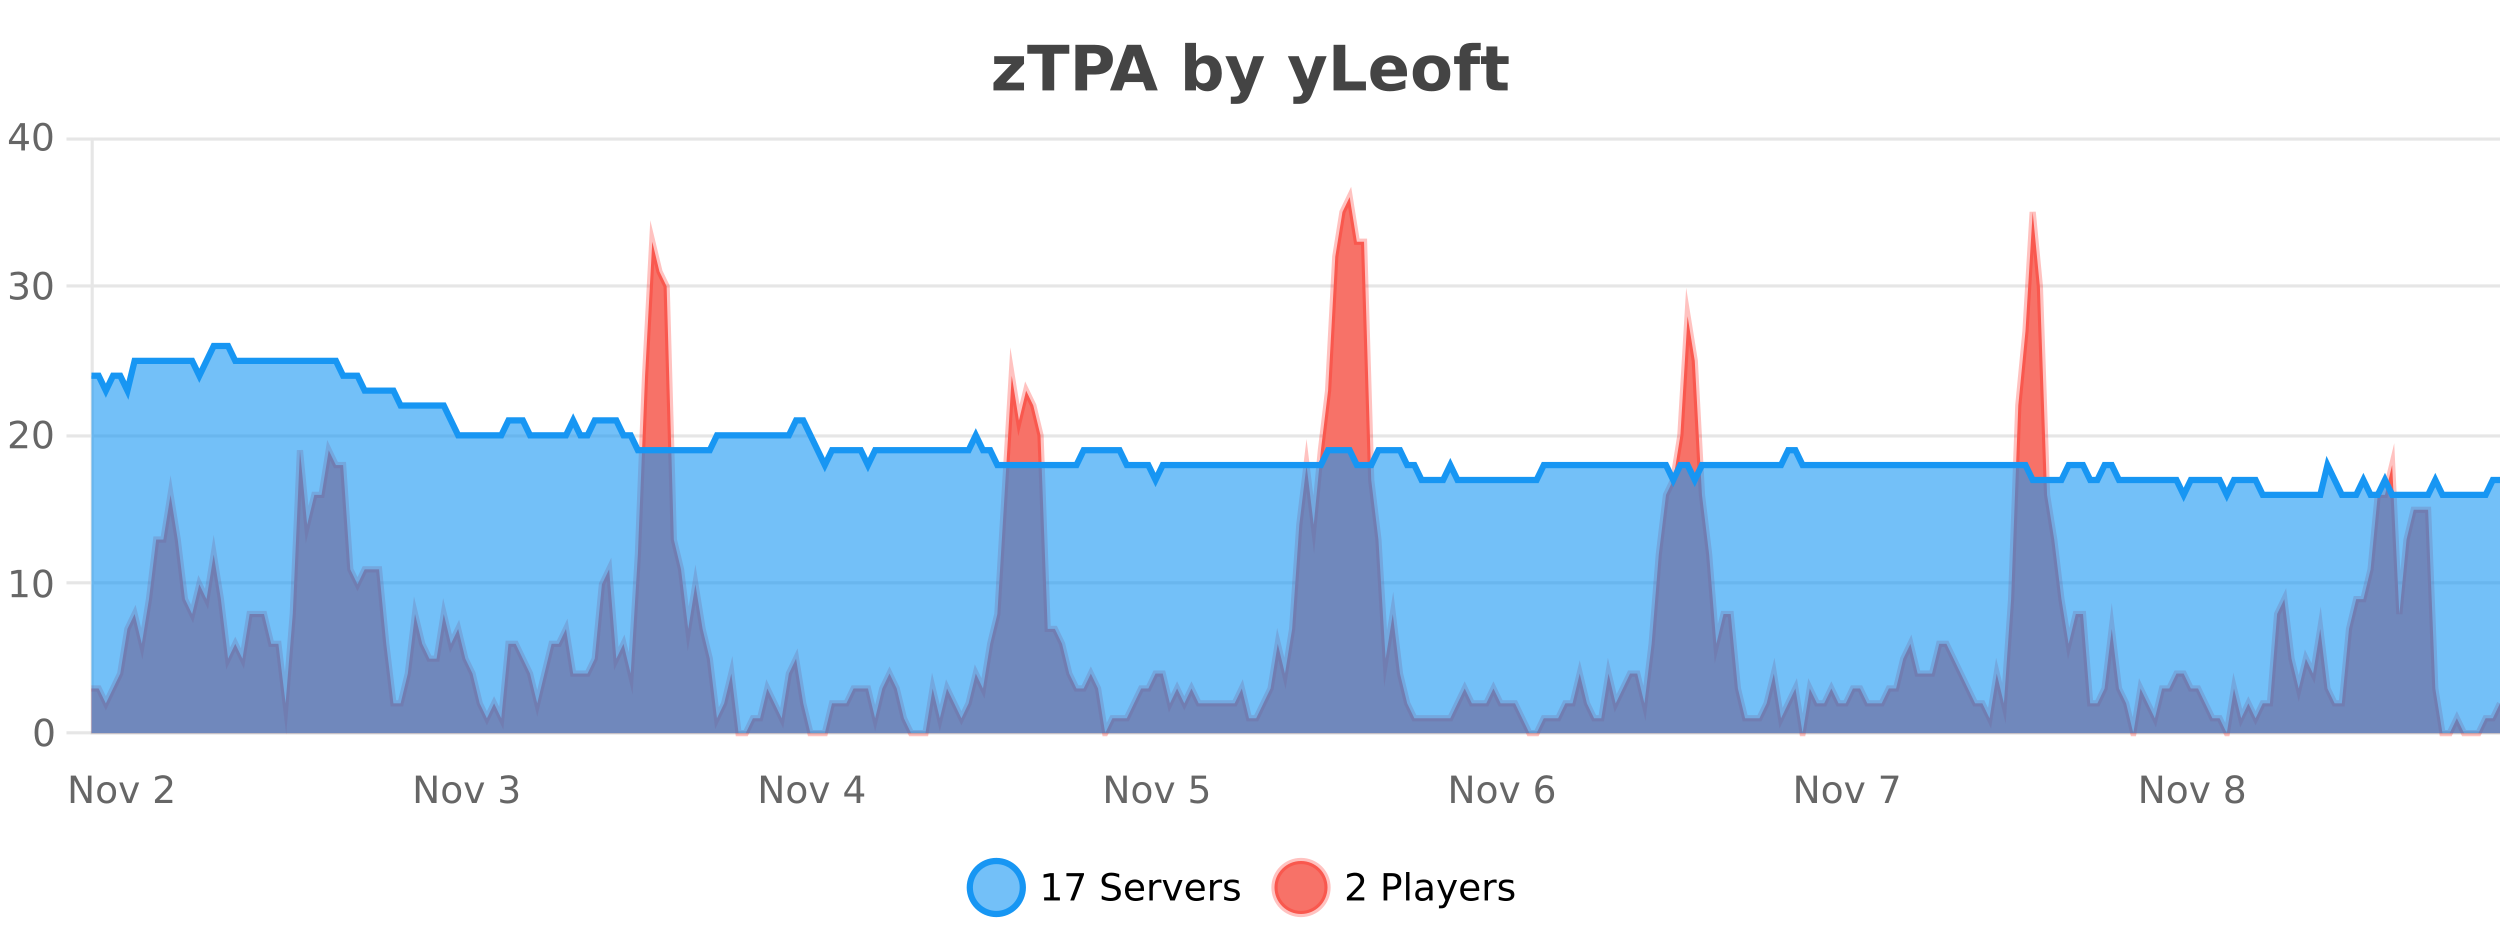 <?xml version="1.0" encoding="UTF-8"?>
<svg xmlns="http://www.w3.org/2000/svg" xmlns:xlink="http://www.w3.org/1999/xlink" width="800pt" height="300pt" viewBox="0 0 800 300" version="1.1">
<defs>
<clipPath id="clip1">
  <path d="M 282 263 L 356 263 L 356 300 L 282 300 Z M 282 263 "/>
</clipPath>
<clipPath id="clip2">
  <path d="M 379 263 L 454 263 L 454 300 L 379 300 Z M 379 263 "/>
</clipPath>
<clipPath id="clip3">
  <path d="M 29.27 63 L 800 63 L 800 234.602 L 29.27 234.602 Z M 29.27 63 "/>
</clipPath>
<clipPath id="clip4">
  <path d="M 28.27 43 L 800 43 L 800 235.602 L 28.27 235.602 Z M 28.27 43 "/>
</clipPath>
<clipPath id="clip5">
  <path d="M 29.27 110 L 800 110 L 800 234.602 L 29.27 234.602 Z M 29.27 110 "/>
</clipPath>
<clipPath id="clip6">
  <path d="M 28.27 82 L 800 82 L 800 187 L 28.27 187 Z M 28.27 82 "/>
</clipPath>
</defs>
<g id="surface1909496">
<rect x="0" y="0" width="800" height="300" style="fill:rgb(100%,100%,100%);fill-opacity:1;stroke:none;"/>
<path style="fill:none;stroke-width:1;stroke-linecap:butt;stroke-linejoin:miter;stroke:rgb(0%,0%,0%);stroke-opacity:0.098;stroke-miterlimit:10;" d="M 30 234.5 L 800 234.5 "/>
<path style="fill:none;stroke-width:1;stroke-linecap:butt;stroke-linejoin:miter;stroke:rgb(0%,0%,0%);stroke-opacity:0.098;stroke-miterlimit:10;" d="M 21.27 234.5 L 29 234.5 "/>
<path style="fill:none;stroke-width:1;stroke-linecap:butt;stroke-linejoin:miter;stroke:rgb(0%,0%,0%);stroke-opacity:0.098;stroke-miterlimit:10;" d="M 30 186.5 L 800 186.5 "/>
<path style="fill:none;stroke-width:1;stroke-linecap:butt;stroke-linejoin:miter;stroke:rgb(0%,0%,0%);stroke-opacity:0.098;stroke-miterlimit:10;" d="M 21.27 186.5 L 29 186.5 "/>
<path style="fill:none;stroke-width:1;stroke-linecap:butt;stroke-linejoin:miter;stroke:rgb(0%,0%,0%);stroke-opacity:0.098;stroke-miterlimit:10;" d="M 30 139.5 L 800 139.5 "/>
<path style="fill:none;stroke-width:1;stroke-linecap:butt;stroke-linejoin:miter;stroke:rgb(0%,0%,0%);stroke-opacity:0.098;stroke-miterlimit:10;" d="M 21.27 139.5 L 29 139.5 "/>
<path style="fill:none;stroke-width:1;stroke-linecap:butt;stroke-linejoin:miter;stroke:rgb(0%,0%,0%);stroke-opacity:0.098;stroke-miterlimit:10;" d="M 30 91.5 L 800 91.5 "/>
<path style="fill:none;stroke-width:1;stroke-linecap:butt;stroke-linejoin:miter;stroke:rgb(0%,0%,0%);stroke-opacity:0.098;stroke-miterlimit:10;" d="M 21.27 91.5 L 29 91.5 "/>
<path style="fill:none;stroke-width:1;stroke-linecap:butt;stroke-linejoin:miter;stroke:rgb(0%,0%,0%);stroke-opacity:0.098;stroke-miterlimit:10;" d="M 30 44.5 L 800 44.5 "/>
<path style="fill:none;stroke-width:1;stroke-linecap:butt;stroke-linejoin:miter;stroke:rgb(0%,0%,0%);stroke-opacity:0.098;stroke-miterlimit:10;" d="M 21.27 44.5 L 29 44.5 "/>
<path style=" stroke:none;fill-rule:nonzero;fill:rgb(9.02%,58.824%,95.294%);fill-opacity:0.6;" d="M 327.305 284 C 327.305 288.688 323.508 292.484 318.82 292.484 C 314.133 292.484 310.336 288.688 310.336 284 C 310.336 279.312 314.133 275.516 318.82 275.516 C 323.508 275.516 327.305 279.312 327.305 284 Z M 327.305 284 "/>
<g clip-path="url(#clip1)" clip-rule="nonzero">
<path style="fill:none;stroke-width:2;stroke-linecap:butt;stroke-linejoin:miter;stroke:rgb(9.02%,58.824%,95.294%);stroke-opacity:1;stroke-miterlimit:10;" d="M 327.305 284 C 327.305 288.688 323.508 292.484 318.82 292.484 C 314.133 292.484 310.336 288.688 310.336 284 C 310.336 279.312 314.133 275.516 318.82 275.516 C 323.508 275.516 327.305 279.312 327.305 284 Z M 327.305 284 "/>
</g>
<path style=" stroke:none;fill-rule:nonzero;fill:rgb(0%,0%,0%);fill-opacity:1;" d="M 334.117 287.156 L 336.055 287.156 L 336.055 280.484 L 333.945 280.906 L 333.945 279.828 L 336.039 279.406 L 337.227 279.406 L 337.227 287.156 L 339.164 287.156 L 339.164 288.156 L 334.117 288.156 Z M 341.254 279.406 L 346.879 279.406 L 346.879 279.906 L 343.707 288.156 L 342.473 288.156 L 345.457 280.406 L 341.254 280.406 Z M 358.141 279.688 L 358.141 280.844 C 357.691 280.637 357.266 280.48 356.859 280.375 C 356.461 280.262 356.082 280.203 355.719 280.203 C 355.07 280.203 354.57 280.328 354.219 280.578 C 353.875 280.828 353.703 281.188 353.703 281.656 C 353.703 282.043 353.816 282.336 354.047 282.531 C 354.273 282.73 354.719 282.887 355.375 283 L 356.078 283.156 C 356.961 283.324 357.613 283.621 358.031 284.047 C 358.457 284.465 358.672 285.027 358.672 285.734 C 358.672 286.59 358.383 287.234 357.812 287.672 C 357.25 288.109 356.414 288.328 355.312 288.328 C 354.906 288.328 354.469 288.281 354 288.188 C 353.531 288.094 353.047 287.953 352.547 287.766 L 352.547 286.547 C 353.023 286.82 353.492 287.023 353.953 287.156 C 354.422 287.293 354.875 287.359 355.312 287.359 C 355.988 287.359 356.508 287.23 356.875 286.969 C 357.25 286.699 357.438 286.32 357.438 285.828 C 357.438 285.402 357.301 285.07 357.031 284.828 C 356.77 284.578 356.336 284.398 355.734 284.281 L 355.016 284.141 C 354.129 283.965 353.488 283.688 353.094 283.312 C 352.707 282.938 352.516 282.418 352.516 281.75 C 352.516 280.969 352.785 280.359 353.328 279.922 C 353.867 279.477 354.617 279.25 355.578 279.25 C 355.992 279.25 356.41 279.289 356.828 279.359 C 357.254 279.434 357.691 279.543 358.141 279.688 Z M 366.086 284.609 L 366.086 285.125 L 361.117 285.125 C 361.168 285.875 361.391 286.445 361.789 286.828 C 362.195 287.215 362.75 287.406 363.461 287.406 C 363.875 287.406 364.277 287.359 364.664 287.266 C 365.059 287.164 365.449 287.008 365.836 286.797 L 365.836 287.828 C 365.438 287.984 365.039 288.105 364.633 288.188 C 364.227 288.281 363.812 288.328 363.398 288.328 C 362.355 288.328 361.527 288.027 360.914 287.422 C 360.297 286.809 359.992 285.98 359.992 284.938 C 359.992 283.867 360.281 283.016 360.867 282.391 C 361.449 281.758 362.23 281.438 363.211 281.438 C 364.094 281.438 364.793 281.727 365.305 282.297 C 365.824 282.859 366.086 283.633 366.086 284.609 Z M 365.008 284.281 C 364.996 283.699 364.828 283.23 364.508 282.875 C 364.184 282.523 363.758 282.344 363.227 282.344 C 362.621 282.344 362.137 282.516 361.773 282.859 C 361.418 283.203 361.215 283.684 361.164 284.297 Z M 371.656 282.594 C 371.531 282.531 371.395 282.484 371.25 282.453 C 371.113 282.414 370.957 282.391 370.781 282.391 C 370.176 282.391 369.707 282.59 369.375 282.984 C 369.051 283.383 368.891 283.953 368.891 284.703 L 368.891 288.156 L 367.812 288.156 L 367.812 281.594 L 368.891 281.594 L 368.891 282.609 C 369.117 282.215 369.414 281.922 369.781 281.734 C 370.145 281.539 370.586 281.438 371.109 281.438 C 371.18 281.438 371.258 281.445 371.344 281.453 C 371.438 281.465 371.535 281.48 371.641 281.5 Z M 372.012 281.594 L 373.152 281.594 L 375.199 287.094 L 377.262 281.594 L 378.402 281.594 L 375.934 288.156 L 374.465 288.156 Z M 385.504 284.609 L 385.504 285.125 L 380.535 285.125 C 380.586 285.875 380.809 286.445 381.207 286.828 C 381.613 287.215 382.168 287.406 382.879 287.406 C 383.293 287.406 383.695 287.359 384.082 287.266 C 384.477 287.164 384.867 287.008 385.254 286.797 L 385.254 287.828 C 384.855 287.984 384.457 288.105 384.051 288.188 C 383.645 288.281 383.23 288.328 382.816 288.328 C 381.773 288.328 380.945 288.027 380.332 287.422 C 379.715 286.809 379.41 285.98 379.41 284.938 C 379.41 283.867 379.699 283.016 380.285 282.391 C 380.867 281.758 381.648 281.438 382.629 281.438 C 383.512 281.438 384.211 281.727 384.723 282.297 C 385.242 282.859 385.504 283.633 385.504 284.609 Z M 384.426 284.281 C 384.414 283.699 384.246 283.23 383.926 282.875 C 383.602 282.523 383.176 282.344 382.645 282.344 C 382.039 282.344 381.555 282.516 381.191 282.859 C 380.836 283.203 380.633 283.684 380.582 284.297 Z M 391.074 282.594 C 390.949 282.531 390.812 282.484 390.668 282.453 C 390.531 282.414 390.375 282.391 390.199 282.391 C 389.594 282.391 389.125 282.59 388.793 282.984 C 388.469 283.383 388.309 283.953 388.309 284.703 L 388.309 288.156 L 387.23 288.156 L 387.23 281.594 L 388.309 281.594 L 388.309 282.609 C 388.535 282.215 388.832 281.922 389.199 281.734 C 389.562 281.539 390.004 281.438 390.527 281.438 C 390.598 281.438 390.676 281.445 390.762 281.453 C 390.855 281.465 390.953 281.48 391.059 281.5 Z M 396.383 281.781 L 396.383 282.812 C 396.078 282.656 395.762 282.543 395.43 282.469 C 395.105 282.387 394.766 282.344 394.414 282.344 C 393.883 282.344 393.48 282.43 393.211 282.594 C 392.938 282.75 392.805 282.996 392.805 283.328 C 392.805 283.578 392.898 283.777 393.086 283.922 C 393.281 284.059 393.672 284.188 394.258 284.312 L 394.617 284.406 C 395.387 284.562 395.934 284.793 396.258 285.094 C 396.578 285.398 396.742 285.812 396.742 286.344 C 396.742 286.961 396.496 287.445 396.008 287.797 C 395.527 288.152 394.867 288.328 394.023 288.328 C 393.668 288.328 393.297 288.289 392.914 288.219 C 392.539 288.156 392.141 288.059 391.727 287.922 L 391.727 286.797 C 392.121 287.008 392.512 287.164 392.898 287.266 C 393.281 287.371 393.668 287.422 394.055 287.422 C 394.555 287.422 394.938 287.34 395.211 287.172 C 395.492 286.996 395.633 286.746 395.633 286.422 C 395.633 286.133 395.531 285.906 395.336 285.75 C 395.137 285.594 394.703 285.445 394.039 285.297 L 393.664 285.219 C 392.996 285.074 392.512 284.855 392.211 284.562 C 391.918 284.273 391.773 283.875 391.773 283.375 C 391.773 282.75 391.992 282.273 392.43 281.938 C 392.867 281.605 393.484 281.438 394.289 281.438 C 394.684 281.438 395.059 281.469 395.414 281.531 C 395.766 281.586 396.09 281.668 396.383 281.781 Z M 328.82 277.016 "/>
<path style=" stroke:none;fill-rule:nonzero;fill:rgb(96.863%,44.706%,40.784%);fill-opacity:1;" d="M 424.809 284 C 424.809 288.688 421.008 292.484 416.32 292.484 C 411.637 292.484 407.836 288.688 407.836 284 C 407.836 279.312 411.637 275.516 416.32 275.516 C 421.008 275.516 424.809 279.312 424.809 284 Z M 424.809 284 "/>
<g clip-path="url(#clip2)" clip-rule="nonzero">
<path style="fill:none;stroke-width:2;stroke-linecap:butt;stroke-linejoin:miter;stroke:rgb(100%,4.706%,0%);stroke-opacity:0.247;stroke-miterlimit:10;" d="M 424.809 284 C 424.809 288.688 421.008 292.484 416.32 292.484 C 411.637 292.484 407.836 288.688 407.836 284 C 407.836 279.312 411.637 275.516 416.32 275.516 C 421.008 275.516 424.809 279.312 424.809 284 Z M 424.809 284 "/>
</g>
<path style=" stroke:none;fill-rule:nonzero;fill:rgb(0%,0%,0%);fill-opacity:1;" d="M 432.43 287.156 L 436.57 287.156 L 436.57 288.156 L 431.008 288.156 L 431.008 287.156 C 431.453 286.699 432.062 286.078 432.836 285.297 C 433.617 284.508 434.105 283.996 434.305 283.766 C 434.688 283.352 434.953 282.996 435.102 282.703 C 435.258 282.402 435.336 282.109 435.336 281.828 C 435.336 281.359 435.168 280.98 434.836 280.688 C 434.512 280.398 434.09 280.25 433.57 280.25 C 433.195 280.25 432.797 280.312 432.383 280.438 C 431.977 280.562 431.539 280.762 431.07 281.031 L 431.07 279.828 C 431.547 279.641 431.992 279.5 432.398 279.406 C 432.812 279.305 433.195 279.25 433.539 279.25 C 434.445 279.25 435.168 279.48 435.711 279.938 C 436.25 280.387 436.523 280.992 436.523 281.75 C 436.523 282.105 436.453 282.445 436.32 282.766 C 436.184 283.09 435.938 283.469 435.586 283.906 C 435.48 284.023 435.168 284.352 434.648 284.891 C 434.125 285.434 433.387 286.188 432.43 287.156 Z M 443.945 280.375 L 443.945 283.672 L 445.43 283.672 C 445.98 283.672 446.406 283.531 446.711 283.25 C 447.012 282.961 447.164 282.547 447.164 282.016 C 447.164 281.496 447.012 281.094 446.711 280.812 C 446.406 280.523 445.98 280.375 445.43 280.375 Z M 442.758 279.406 L 445.43 279.406 C 446.418 279.406 447.164 279.633 447.664 280.078 C 448.164 280.516 448.414 281.164 448.414 282.016 C 448.414 282.883 448.164 283.539 447.664 283.984 C 447.164 284.422 446.418 284.641 445.43 284.641 L 443.945 284.641 L 443.945 288.156 L 442.758 288.156 Z M 449.945 279.031 L 451.023 279.031 L 451.023 288.156 L 449.945 288.156 Z M 456.266 284.859 C 455.398 284.859 454.797 284.961 454.453 285.156 C 454.117 285.355 453.953 285.695 453.953 286.172 C 453.953 286.559 454.078 286.867 454.328 287.094 C 454.586 287.312 454.93 287.422 455.359 287.422 C 455.961 287.422 456.441 287.215 456.797 286.797 C 457.16 286.371 457.344 285.805 457.344 285.094 L 457.344 284.859 Z M 458.422 284.406 L 458.422 288.156 L 457.344 288.156 L 457.344 287.156 C 457.094 287.555 456.785 287.852 456.422 288.047 C 456.055 288.234 455.609 288.328 455.078 288.328 C 454.398 288.328 453.863 288.141 453.469 287.766 C 453.07 287.383 452.875 286.875 452.875 286.25 C 452.875 285.512 453.117 284.953 453.609 284.578 C 454.109 284.203 454.848 284.016 455.828 284.016 L 457.344 284.016 L 457.344 283.906 C 457.344 283.406 457.176 283.023 456.844 282.75 C 456.52 282.48 456.066 282.344 455.484 282.344 C 455.109 282.344 454.738 282.391 454.375 282.484 C 454.02 282.578 453.68 282.715 453.359 282.891 L 453.359 281.891 C 453.754 281.734 454.133 281.621 454.5 281.547 C 454.875 281.477 455.238 281.438 455.594 281.438 C 456.539 281.438 457.25 281.684 457.719 282.172 C 458.188 282.664 458.422 283.406 458.422 284.406 Z M 463.367 288.766 C 463.062 289.547 462.766 290.055 462.477 290.297 C 462.184 290.535 461.797 290.656 461.32 290.656 L 460.461 290.656 L 460.461 289.75 L 461.086 289.75 C 461.387 289.75 461.617 289.676 461.773 289.531 C 461.938 289.395 462.121 289.066 462.32 288.547 L 462.523 288.047 L 459.867 281.594 L 461.008 281.594 L 463.055 286.719 L 465.117 281.594 L 466.258 281.594 Z M 473.359 284.609 L 473.359 285.125 L 468.391 285.125 C 468.441 285.875 468.664 286.445 469.062 286.828 C 469.469 287.215 470.023 287.406 470.734 287.406 C 471.148 287.406 471.551 287.359 471.938 287.266 C 472.332 287.164 472.723 287.008 473.109 286.797 L 473.109 287.828 C 472.711 287.984 472.312 288.105 471.906 288.188 C 471.5 288.281 471.086 288.328 470.672 288.328 C 469.629 288.328 468.801 288.027 468.188 287.422 C 467.57 286.809 467.266 285.98 467.266 284.938 C 467.266 283.867 467.555 283.016 468.141 282.391 C 468.723 281.758 469.504 281.438 470.484 281.438 C 471.367 281.438 472.066 281.727 472.578 282.297 C 473.098 282.859 473.359 283.633 473.359 284.609 Z M 472.281 284.281 C 472.27 283.699 472.102 283.23 471.781 282.875 C 471.457 282.523 471.031 282.344 470.5 282.344 C 469.895 282.344 469.41 282.516 469.047 282.859 C 468.691 283.203 468.488 283.684 468.438 284.297 Z M 478.93 282.594 C 478.805 282.531 478.668 282.484 478.523 282.453 C 478.387 282.414 478.23 282.391 478.055 282.391 C 477.449 282.391 476.98 282.59 476.648 282.984 C 476.324 283.383 476.164 283.953 476.164 284.703 L 476.164 288.156 L 475.086 288.156 L 475.086 281.594 L 476.164 281.594 L 476.164 282.609 C 476.391 282.215 476.688 281.922 477.055 281.734 C 477.418 281.539 477.859 281.438 478.383 281.438 C 478.453 281.438 478.531 281.445 478.617 281.453 C 478.711 281.465 478.809 281.48 478.914 281.5 Z M 484.238 281.781 L 484.238 282.812 C 483.934 282.656 483.617 282.543 483.285 282.469 C 482.961 282.387 482.621 282.344 482.27 282.344 C 481.738 282.344 481.336 282.43 481.066 282.594 C 480.793 282.75 480.66 282.996 480.66 283.328 C 480.66 283.578 480.754 283.777 480.941 283.922 C 481.137 284.059 481.527 284.188 482.113 284.312 L 482.473 284.406 C 483.242 284.562 483.789 284.793 484.113 285.094 C 484.434 285.398 484.598 285.812 484.598 286.344 C 484.598 286.961 484.352 287.445 483.863 287.797 C 483.383 288.152 482.723 288.328 481.879 288.328 C 481.523 288.328 481.152 288.289 480.77 288.219 C 480.395 288.156 479.996 288.059 479.582 287.922 L 479.582 286.797 C 479.977 287.008 480.367 287.164 480.754 287.266 C 481.137 287.371 481.523 287.422 481.91 287.422 C 482.41 287.422 482.793 287.34 483.066 287.172 C 483.348 286.996 483.488 286.746 483.488 286.422 C 483.488 286.133 483.387 285.906 483.191 285.75 C 482.992 285.594 482.559 285.445 481.895 285.297 L 481.52 285.219 C 480.852 285.074 480.367 284.855 480.066 284.562 C 479.773 284.273 479.629 283.875 479.629 283.375 C 479.629 282.75 479.848 282.273 480.285 281.938 C 480.723 281.605 481.34 281.438 482.145 281.438 C 482.539 281.438 482.914 281.469 483.27 281.531 C 483.621 281.586 483.945 281.668 484.238 281.781 Z M 426.32 277.016 "/>
<path style=" stroke:none;fill-rule:nonzero;fill:rgb(26.667%,26.667%,26.667%);fill-opacity:1;" d="M 318.141 17.984 L 327.688 17.984 L 327.688 20.422 L 321.922 26.422 L 327.688 26.422 L 327.688 28.922 L 317.906 28.922 L 317.906 26.484 L 323.656 20.484 L 318.141 20.484 Z M 328.734 14.344 L 342.172 14.344 L 342.172 17.188 L 337.344 17.188 L 337.344 28.922 L 333.578 28.922 L 333.578 17.188 L 328.734 17.188 Z M 344.125 14.344 L 350.359 14.344 C 352.211 14.344 353.633 14.758 354.625 15.578 C 355.625 16.402 356.125 17.574 356.125 19.094 C 356.125 20.625 355.625 21.805 354.625 22.625 C 353.633 23.449 352.211 23.859 350.359 23.859 L 347.875 23.859 L 347.875 28.922 L 344.125 28.922 Z M 347.875 17.062 L 347.875 21.141 L 349.953 21.141 C 350.68 21.141 351.242 20.965 351.641 20.609 C 352.047 20.258 352.25 19.75 352.25 19.094 C 352.25 18.449 352.047 17.949 351.641 17.594 C 351.242 17.242 350.68 17.062 349.953 17.062 Z M 365.793 26.266 L 359.918 26.266 L 358.98 28.922 L 355.199 28.922 L 360.605 14.344 L 365.09 14.344 L 370.48 28.922 L 366.715 28.922 Z M 360.855 23.562 L 364.84 23.562 L 362.855 17.766 Z M 385.047 26.672 C 385.797 26.672 386.367 26.402 386.766 25.859 C 387.16 25.309 387.359 24.512 387.359 23.469 C 387.359 22.43 387.16 21.637 386.766 21.094 C 386.367 20.543 385.797 20.266 385.047 20.266 C 384.297 20.266 383.719 20.543 383.312 21.094 C 382.914 21.637 382.719 22.43 382.719 23.469 C 382.719 24.5 382.914 25.293 383.312 25.844 C 383.719 26.398 384.297 26.672 385.047 26.672 Z M 382.719 19.578 C 383.207 18.945 383.742 18.477 384.328 18.172 C 384.91 17.871 385.582 17.719 386.344 17.719 C 387.695 17.719 388.805 18.258 389.672 19.328 C 390.535 20.402 390.969 21.781 390.969 23.469 C 390.969 25.148 390.535 26.523 389.672 27.594 C 388.805 28.668 387.695 29.203 386.344 29.203 C 385.582 29.203 384.91 29.051 384.328 28.75 C 383.742 28.449 383.207 27.98 382.719 27.344 L 382.719 28.922 L 379.234 28.922 L 379.234 13.719 L 382.719 13.719 Z M 392.113 17.984 L 395.598 17.984 L 398.551 25.406 L 401.051 17.984 L 404.535 17.984 L 399.941 29.953 C 399.48 31.172 398.941 32.02 398.316 32.5 C 397.699 32.988 396.895 33.234 395.895 33.234 L 393.863 33.234 L 393.863 30.938 L 394.957 30.938 C 395.551 30.938 395.98 30.844 396.254 30.656 C 396.523 30.469 396.73 30.129 396.879 29.641 L 396.988 29.344 Z M 412.113 17.984 L 415.598 17.984 L 418.551 25.406 L 421.051 17.984 L 424.535 17.984 L 419.941 29.953 C 419.48 31.172 418.941 32.02 418.316 32.5 C 417.699 32.988 416.895 33.234 415.895 33.234 L 413.863 33.234 L 413.863 30.938 L 414.957 30.938 C 415.551 30.938 415.98 30.844 416.254 30.656 C 416.523 30.469 416.73 30.129 416.879 29.641 L 416.988 29.344 Z M 426.742 14.344 L 430.492 14.344 L 430.492 26.078 L 437.102 26.078 L 437.102 28.922 L 426.742 28.922 Z M 450.238 23.422 L 450.238 24.422 L 442.066 24.422 C 442.148 25.246 442.445 25.859 442.957 26.266 C 443.465 26.672 444.176 26.875 445.082 26.875 C 445.82 26.875 446.574 26.766 447.348 26.547 C 448.117 26.328 448.91 26 449.723 25.562 L 449.723 28.25 C 448.898 28.562 448.07 28.797 447.238 28.953 C 446.414 29.117 445.59 29.203 444.77 29.203 C 442.789 29.203 441.246 28.703 440.145 27.703 C 439.051 26.695 438.504 25.281 438.504 23.469 C 438.504 21.68 439.039 20.273 440.113 19.25 C 441.195 18.23 442.68 17.719 444.566 17.719 C 446.285 17.719 447.66 18.242 448.691 19.281 C 449.723 20.312 450.238 21.695 450.238 23.422 Z M 446.645 22.266 C 446.645 21.602 446.449 21.062 446.066 20.656 C 445.68 20.25 445.176 20.047 444.551 20.047 C 443.871 20.047 443.32 20.242 442.895 20.625 C 442.477 21 442.215 21.547 442.113 22.266 Z M 458.102 20.219 C 457.32 20.219 456.727 20.5 456.32 21.062 C 455.914 21.617 455.711 22.418 455.711 23.469 C 455.711 24.512 455.914 25.312 456.32 25.875 C 456.727 26.43 457.32 26.703 458.102 26.703 C 458.859 26.703 459.438 26.43 459.836 25.875 C 460.242 25.312 460.445 24.512 460.445 23.469 C 460.445 22.418 460.242 21.617 459.836 21.062 C 459.438 20.5 458.859 20.219 458.102 20.219 Z M 458.102 17.719 C 459.977 17.719 461.438 18.23 462.492 19.25 C 463.555 20.262 464.086 21.668 464.086 23.469 C 464.086 25.262 463.555 26.668 462.492 27.688 C 461.438 28.699 459.977 29.203 458.102 29.203 C 456.203 29.203 454.727 28.699 453.664 27.688 C 452.602 26.668 452.07 25.262 452.07 23.469 C 452.07 21.668 452.602 20.262 453.664 19.25 C 454.727 18.23 456.203 17.719 458.102 17.719 Z M 473.824 13.719 L 473.824 16.016 L 471.887 16.016 C 471.395 16.016 471.051 16.109 470.855 16.297 C 470.656 16.477 470.559 16.781 470.559 17.219 L 470.559 17.984 L 473.559 17.984 L 473.559 20.484 L 470.559 20.484 L 470.559 28.922 L 467.074 28.922 L 467.074 20.484 L 465.324 20.484 L 465.324 17.984 L 467.074 17.984 L 467.074 17.219 C 467.074 16.031 467.402 15.152 468.059 14.578 C 468.723 14.008 469.754 13.719 471.152 13.719 Z M 479.148 14.875 L 479.148 17.984 L 482.758 17.984 L 482.758 20.484 L 479.148 20.484 L 479.148 25.125 C 479.148 25.637 479.246 25.98 479.445 26.156 C 479.652 26.336 480.055 26.422 480.648 26.422 L 482.445 26.422 L 482.445 28.922 L 479.445 28.922 C 478.07 28.922 477.09 28.637 476.508 28.062 C 475.934 27.48 475.648 26.5 475.648 25.125 L 475.648 20.484 L 473.914 20.484 L 473.914 17.984 L 475.648 17.984 L 475.648 14.875 Z M 317 10.359 "/>
<path style="fill:none;stroke-width:1;stroke-linecap:butt;stroke-linejoin:miter;stroke:rgb(0%,0%,0%);stroke-opacity:0.098;stroke-miterlimit:10;" d="M 29 234.5 L 801 234.5 "/>
<path style=" stroke:none;fill-rule:nonzero;fill:rgb(40%,40%,40%);fill-opacity:1;" d="M 22.645 248.203 L 24.238 248.203 L 28.129 255.516 L 28.129 248.203 L 29.27 248.203 L 29.27 256.953 L 27.676 256.953 L 23.801 249.641 L 23.801 256.953 L 22.645 256.953 Z M 34.121 251.141 C 33.547 251.141 33.09 251.371 32.746 251.828 C 32.41 252.277 32.246 252.891 32.246 253.672 C 32.246 254.465 32.41 255.086 32.746 255.531 C 33.078 255.98 33.535 256.203 34.121 256.203 C 34.691 256.203 35.145 255.98 35.48 255.531 C 35.824 255.074 35.996 254.453 35.996 253.672 C 35.996 252.902 35.824 252.289 35.48 251.828 C 35.145 251.371 34.691 251.141 34.121 251.141 Z M 34.121 250.234 C 35.059 250.234 35.793 250.543 36.324 251.156 C 36.863 251.762 37.137 252.602 37.137 253.672 C 37.137 254.746 36.863 255.59 36.324 256.203 C 35.793 256.82 35.059 257.125 34.121 257.125 C 33.184 257.125 32.441 256.82 31.902 256.203 C 31.371 255.59 31.105 254.746 31.105 253.672 C 31.105 252.602 31.371 251.762 31.902 251.156 C 32.441 250.543 33.184 250.234 34.121 250.234 Z M 38.148 250.391 L 39.289 250.391 L 41.336 255.891 L 43.398 250.391 L 44.539 250.391 L 42.07 256.953 L 40.602 256.953 Z M 51.004 255.953 L 55.145 255.953 L 55.145 256.953 L 49.582 256.953 L 49.582 255.953 C 50.027 255.496 50.637 254.875 51.41 254.094 C 52.191 253.305 52.68 252.793 52.879 252.562 C 53.262 252.148 53.527 251.793 53.676 251.5 C 53.832 251.199 53.91 250.906 53.91 250.625 C 53.91 250.156 53.742 249.777 53.41 249.484 C 53.086 249.195 52.664 249.047 52.145 249.047 C 51.77 249.047 51.371 249.109 50.957 249.234 C 50.551 249.359 50.113 249.559 49.645 249.828 L 49.645 248.625 C 50.121 248.438 50.566 248.297 50.973 248.203 C 51.387 248.102 51.77 248.047 52.113 248.047 C 53.02 248.047 53.742 248.277 54.285 248.734 C 54.824 249.184 55.098 249.789 55.098 250.547 C 55.098 250.902 55.027 251.242 54.895 251.562 C 54.758 251.887 54.512 252.266 54.16 252.703 C 54.055 252.82 53.742 253.148 53.223 253.688 C 52.699 254.23 51.961 254.984 51.004 255.953 Z M 21.473 245.816 "/>
<path style=" stroke:none;fill-rule:nonzero;fill:rgb(40%,40%,40%);fill-opacity:1;" d="M 133.078 248.203 L 134.672 248.203 L 138.562 255.516 L 138.562 248.203 L 139.703 248.203 L 139.703 256.953 L 138.109 256.953 L 134.234 249.641 L 134.234 256.953 L 133.078 256.953 Z M 144.555 251.141 C 143.98 251.141 143.523 251.371 143.18 251.828 C 142.844 252.277 142.68 252.891 142.68 253.672 C 142.68 254.465 142.844 255.086 143.18 255.531 C 143.512 255.98 143.969 256.203 144.555 256.203 C 145.125 256.203 145.578 255.98 145.914 255.531 C 146.258 255.074 146.43 254.453 146.43 253.672 C 146.43 252.902 146.258 252.289 145.914 251.828 C 145.578 251.371 145.125 251.141 144.555 251.141 Z M 144.555 250.234 C 145.492 250.234 146.227 250.543 146.758 251.156 C 147.297 251.762 147.57 252.602 147.57 253.672 C 147.57 254.746 147.297 255.59 146.758 256.203 C 146.227 256.82 145.492 257.125 144.555 257.125 C 143.617 257.125 142.875 256.82 142.336 256.203 C 141.805 255.59 141.539 254.746 141.539 253.672 C 141.539 252.602 141.805 251.762 142.336 251.156 C 142.875 250.543 143.617 250.234 144.555 250.234 Z M 148.586 250.391 L 149.727 250.391 L 151.773 255.891 L 153.836 250.391 L 154.977 250.391 L 152.508 256.953 L 151.039 256.953 Z M 164.016 252.234 C 164.578 252.359 165.016 252.617 165.328 253 C 165.648 253.375 165.812 253.844 165.812 254.406 C 165.812 255.273 165.516 255.945 164.922 256.422 C 164.328 256.891 163.484 257.125 162.391 257.125 C 162.023 257.125 161.645 257.086 161.25 257.016 C 160.863 256.945 160.469 256.836 160.062 256.688 L 160.062 255.547 C 160.383 255.734 160.738 255.883 161.125 255.984 C 161.52 256.078 161.93 256.125 162.359 256.125 C 163.098 256.125 163.66 255.98 164.047 255.688 C 164.441 255.398 164.641 254.969 164.641 254.406 C 164.641 253.898 164.457 253.496 164.094 253.203 C 163.727 252.914 163.227 252.766 162.594 252.766 L 161.562 252.766 L 161.562 251.797 L 162.641 251.797 C 163.211 251.797 163.656 251.684 163.969 251.453 C 164.281 251.215 164.438 250.875 164.438 250.438 C 164.438 249.992 164.273 249.648 163.953 249.406 C 163.641 249.168 163.188 249.047 162.594 249.047 C 162.258 249.047 161.906 249.086 161.531 249.156 C 161.164 249.219 160.758 249.324 160.312 249.469 L 160.312 248.422 C 160.77 248.297 161.191 248.203 161.578 248.141 C 161.973 248.078 162.344 248.047 162.688 248.047 C 163.594 248.047 164.305 248.25 164.828 248.656 C 165.348 249.062 165.609 249.617 165.609 250.312 C 165.609 250.805 165.469 251.215 165.188 251.547 C 164.914 251.883 164.523 252.109 164.016 252.234 Z M 131.906 245.816 "/>
<path style=" stroke:none;fill-rule:nonzero;fill:rgb(40%,40%,40%);fill-opacity:1;" d="M 243.512 248.203 L 245.105 248.203 L 248.996 255.516 L 248.996 248.203 L 250.137 248.203 L 250.137 256.953 L 248.543 256.953 L 244.668 249.641 L 244.668 256.953 L 243.512 256.953 Z M 254.988 251.141 C 254.414 251.141 253.957 251.371 253.613 251.828 C 253.277 252.277 253.113 252.891 253.113 253.672 C 253.113 254.465 253.277 255.086 253.613 255.531 C 253.945 255.98 254.402 256.203 254.988 256.203 C 255.559 256.203 256.012 255.98 256.348 255.531 C 256.691 255.074 256.863 254.453 256.863 253.672 C 256.863 252.902 256.691 252.289 256.348 251.828 C 256.012 251.371 255.559 251.141 254.988 251.141 Z M 254.988 250.234 C 255.926 250.234 256.66 250.543 257.191 251.156 C 257.73 251.762 258.004 252.602 258.004 253.672 C 258.004 254.746 257.73 255.59 257.191 256.203 C 256.66 256.82 255.926 257.125 254.988 257.125 C 254.051 257.125 253.309 256.82 252.77 256.203 C 252.238 255.59 251.973 254.746 251.973 253.672 C 251.973 252.602 252.238 251.762 252.77 251.156 C 253.309 250.543 254.051 250.234 254.988 250.234 Z M 259.016 250.391 L 260.156 250.391 L 262.203 255.891 L 264.266 250.391 L 265.406 250.391 L 262.938 256.953 L 261.469 256.953 Z M 274.105 249.234 L 271.121 253.906 L 274.105 253.906 Z M 273.793 248.203 L 275.293 248.203 L 275.293 253.906 L 276.543 253.906 L 276.543 254.891 L 275.293 254.891 L 275.293 256.953 L 274.105 256.953 L 274.105 254.891 L 270.168 254.891 L 270.168 253.75 Z M 242.34 245.816 "/>
<path style=" stroke:none;fill-rule:nonzero;fill:rgb(40%,40%,40%);fill-opacity:1;" d="M 353.941 248.203 L 355.535 248.203 L 359.426 255.516 L 359.426 248.203 L 360.566 248.203 L 360.566 256.953 L 358.973 256.953 L 355.098 249.641 L 355.098 256.953 L 353.941 256.953 Z M 365.418 251.141 C 364.844 251.141 364.387 251.371 364.043 251.828 C 363.707 252.277 363.543 252.891 363.543 253.672 C 363.543 254.465 363.707 255.086 364.043 255.531 C 364.375 255.98 364.832 256.203 365.418 256.203 C 365.988 256.203 366.441 255.98 366.777 255.531 C 367.121 255.074 367.293 254.453 367.293 253.672 C 367.293 252.902 367.121 252.289 366.777 251.828 C 366.441 251.371 365.988 251.141 365.418 251.141 Z M 365.418 250.234 C 366.355 250.234 367.09 250.543 367.621 251.156 C 368.16 251.762 368.434 252.602 368.434 253.672 C 368.434 254.746 368.16 255.59 367.621 256.203 C 367.09 256.82 366.355 257.125 365.418 257.125 C 364.48 257.125 363.738 256.82 363.199 256.203 C 362.668 255.59 362.402 254.746 362.402 253.672 C 362.402 252.602 362.668 251.762 363.199 251.156 C 363.738 250.543 364.48 250.234 365.418 250.234 Z M 369.445 250.391 L 370.586 250.391 L 372.633 255.891 L 374.695 250.391 L 375.836 250.391 L 373.367 256.953 L 371.898 256.953 Z M 381.301 248.203 L 385.941 248.203 L 385.941 249.203 L 382.379 249.203 L 382.379 251.344 C 382.555 251.281 382.727 251.242 382.895 251.219 C 383.07 251.188 383.242 251.172 383.41 251.172 C 384.387 251.172 385.164 251.445 385.738 251.984 C 386.309 252.516 386.598 253.234 386.598 254.141 C 386.598 255.09 386.301 255.824 385.707 256.344 C 385.121 256.867 384.301 257.125 383.238 257.125 C 382.863 257.125 382.48 257.094 382.098 257.031 C 381.723 256.969 381.332 256.875 380.926 256.75 L 380.926 255.562 C 381.277 255.75 381.645 255.891 382.02 255.984 C 382.395 256.078 382.789 256.125 383.207 256.125 C 383.883 256.125 384.418 255.949 384.816 255.594 C 385.211 255.242 385.41 254.758 385.41 254.141 C 385.41 253.539 385.211 253.059 384.816 252.703 C 384.418 252.352 383.883 252.172 383.207 252.172 C 382.895 252.172 382.574 252.211 382.254 252.281 C 381.941 252.344 381.621 252.449 381.301 252.594 Z M 352.77 245.816 "/>
<path style=" stroke:none;fill-rule:nonzero;fill:rgb(40%,40%,40%);fill-opacity:1;" d="M 464.375 248.203 L 465.969 248.203 L 469.859 255.516 L 469.859 248.203 L 471 248.203 L 471 256.953 L 469.406 256.953 L 465.531 249.641 L 465.531 256.953 L 464.375 256.953 Z M 475.852 251.141 C 475.277 251.141 474.82 251.371 474.477 251.828 C 474.141 252.277 473.977 252.891 473.977 253.672 C 473.977 254.465 474.141 255.086 474.477 255.531 C 474.809 255.98 475.266 256.203 475.852 256.203 C 476.422 256.203 476.875 255.98 477.211 255.531 C 477.555 255.074 477.727 254.453 477.727 253.672 C 477.727 252.902 477.555 252.289 477.211 251.828 C 476.875 251.371 476.422 251.141 475.852 251.141 Z M 475.852 250.234 C 476.789 250.234 477.523 250.543 478.055 251.156 C 478.594 251.762 478.867 252.602 478.867 253.672 C 478.867 254.746 478.594 255.59 478.055 256.203 C 477.523 256.82 476.789 257.125 475.852 257.125 C 474.914 257.125 474.172 256.82 473.633 256.203 C 473.102 255.59 472.836 254.746 472.836 253.672 C 472.836 252.602 473.102 251.762 473.633 251.156 C 474.172 250.543 474.914 250.234 475.852 250.234 Z M 479.883 250.391 L 481.023 250.391 L 483.07 255.891 L 485.133 250.391 L 486.273 250.391 L 483.805 256.953 L 482.336 256.953 Z M 494.406 252.109 C 493.875 252.109 493.453 252.293 493.141 252.656 C 492.828 253.023 492.672 253.516 492.672 254.141 C 492.672 254.777 492.828 255.277 493.141 255.641 C 493.453 256.008 493.875 256.188 494.406 256.188 C 494.938 256.188 495.352 256.008 495.656 255.641 C 495.969 255.277 496.125 254.777 496.125 254.141 C 496.125 253.516 495.969 253.023 495.656 252.656 C 495.352 252.293 494.938 252.109 494.406 252.109 Z M 496.75 248.391 L 496.75 249.469 C 496.445 249.336 496.145 249.23 495.844 249.156 C 495.539 249.086 495.242 249.047 494.953 249.047 C 494.172 249.047 493.57 249.312 493.156 249.844 C 492.75 250.367 492.516 251.156 492.453 252.219 C 492.68 251.887 492.969 251.633 493.312 251.453 C 493.664 251.266 494.051 251.172 494.469 251.172 C 495.344 251.172 496.035 251.438 496.547 251.969 C 497.055 252.5 497.312 253.227 497.312 254.141 C 497.312 255.047 497.047 255.773 496.516 256.312 C 495.984 256.855 495.281 257.125 494.406 257.125 C 493.383 257.125 492.609 256.742 492.078 255.969 C 491.547 255.188 491.281 254.062 491.281 252.594 C 491.281 251.211 491.609 250.105 492.266 249.281 C 492.922 248.461 493.801 248.047 494.906 248.047 C 495.195 248.047 495.492 248.078 495.797 248.141 C 496.098 248.195 496.414 248.277 496.75 248.391 Z M 463.203 245.816 "/>
<path style=" stroke:none;fill-rule:nonzero;fill:rgb(40%,40%,40%);fill-opacity:1;" d="M 574.809 248.203 L 576.402 248.203 L 580.293 255.516 L 580.293 248.203 L 581.434 248.203 L 581.434 256.953 L 579.84 256.953 L 575.965 249.641 L 575.965 256.953 L 574.809 256.953 Z M 586.285 251.141 C 585.711 251.141 585.254 251.371 584.91 251.828 C 584.574 252.277 584.41 252.891 584.41 253.672 C 584.41 254.465 584.574 255.086 584.91 255.531 C 585.242 255.98 585.699 256.203 586.285 256.203 C 586.855 256.203 587.309 255.98 587.645 255.531 C 587.988 255.074 588.16 254.453 588.16 253.672 C 588.16 252.902 587.988 252.289 587.645 251.828 C 587.309 251.371 586.855 251.141 586.285 251.141 Z M 586.285 250.234 C 587.223 250.234 587.957 250.543 588.488 251.156 C 589.027 251.762 589.301 252.602 589.301 253.672 C 589.301 254.746 589.027 255.59 588.488 256.203 C 587.957 256.82 587.223 257.125 586.285 257.125 C 585.348 257.125 584.605 256.82 584.066 256.203 C 583.535 255.59 583.27 254.746 583.27 253.672 C 583.27 252.602 583.535 251.762 584.066 251.156 C 584.605 250.543 585.348 250.234 586.285 250.234 Z M 590.312 250.391 L 591.453 250.391 L 593.5 255.891 L 595.562 250.391 L 596.703 250.391 L 594.234 256.953 L 592.766 256.953 Z M 601.855 248.203 L 607.48 248.203 L 607.48 248.703 L 604.309 256.953 L 603.074 256.953 L 606.059 249.203 L 601.855 249.203 Z M 573.637 245.816 "/>
<path style=" stroke:none;fill-rule:nonzero;fill:rgb(40%,40%,40%);fill-opacity:1;" d="M 685.242 248.203 L 686.836 248.203 L 690.727 255.516 L 690.727 248.203 L 691.867 248.203 L 691.867 256.953 L 690.273 256.953 L 686.398 249.641 L 686.398 256.953 L 685.242 256.953 Z M 696.719 251.141 C 696.145 251.141 695.688 251.371 695.344 251.828 C 695.008 252.277 694.844 252.891 694.844 253.672 C 694.844 254.465 695.008 255.086 695.344 255.531 C 695.676 255.98 696.133 256.203 696.719 256.203 C 697.289 256.203 697.742 255.98 698.078 255.531 C 698.422 255.074 698.594 254.453 698.594 253.672 C 698.594 252.902 698.422 252.289 698.078 251.828 C 697.742 251.371 697.289 251.141 696.719 251.141 Z M 696.719 250.234 C 697.656 250.234 698.391 250.543 698.922 251.156 C 699.461 251.762 699.734 252.602 699.734 253.672 C 699.734 254.746 699.461 255.59 698.922 256.203 C 698.391 256.82 697.656 257.125 696.719 257.125 C 695.781 257.125 695.039 256.82 694.5 256.203 C 693.969 255.59 693.703 254.746 693.703 253.672 C 693.703 252.602 693.969 251.762 694.5 251.156 C 695.039 250.543 695.781 250.234 696.719 250.234 Z M 700.75 250.391 L 701.891 250.391 L 703.938 255.891 L 706 250.391 L 707.141 250.391 L 704.672 256.953 L 703.203 256.953 Z M 715.117 252.797 C 714.555 252.797 714.109 252.949 713.789 253.25 C 713.465 253.555 713.305 253.965 713.305 254.484 C 713.305 255.016 713.465 255.434 713.789 255.734 C 714.109 256.039 714.555 256.188 715.117 256.188 C 715.68 256.188 716.121 256.039 716.445 255.734 C 716.766 255.434 716.93 255.016 716.93 254.484 C 716.93 253.965 716.766 253.555 716.445 253.25 C 716.133 252.949 715.688 252.797 715.117 252.797 Z M 713.93 252.297 C 713.43 252.172 713.031 251.938 712.742 251.594 C 712.461 251.242 712.32 250.812 712.32 250.312 C 712.32 249.617 712.57 249.062 713.07 248.656 C 713.57 248.25 714.25 248.047 715.117 248.047 C 715.992 248.047 716.672 248.25 717.164 248.656 C 717.664 249.062 717.914 249.617 717.914 250.312 C 717.914 250.812 717.773 251.242 717.492 251.594 C 717.211 251.938 716.812 252.172 716.305 252.297 C 716.875 252.434 717.32 252.695 717.633 253.078 C 717.953 253.465 718.117 253.934 718.117 254.484 C 718.117 255.34 717.855 255.996 717.336 256.453 C 716.824 256.902 716.086 257.125 715.117 257.125 C 714.156 257.125 713.418 256.902 712.898 256.453 C 712.375 255.996 712.117 255.34 712.117 254.484 C 712.117 253.934 712.277 253.465 712.602 253.078 C 712.922 252.695 713.367 252.434 713.93 252.297 Z M 713.508 250.422 C 713.508 250.883 713.648 251.234 713.93 251.484 C 714.211 251.734 714.605 251.859 715.117 251.859 C 715.625 251.859 716.023 251.734 716.305 251.484 C 716.594 251.234 716.742 250.883 716.742 250.422 C 716.742 249.977 716.594 249.625 716.305 249.375 C 716.023 249.117 715.625 248.984 715.117 248.984 C 714.605 248.984 714.211 249.117 713.93 249.375 C 713.648 249.625 713.508 249.977 713.508 250.422 Z M 684.07 245.816 "/>
<path style="fill:none;stroke-width:1;stroke-linecap:butt;stroke-linejoin:miter;stroke:rgb(0%,0%,0%);stroke-opacity:0.098;stroke-miterlimit:10;" d="M 29.5 44 L 29.5 235 "/>
<path style=" stroke:none;fill-rule:nonzero;fill:rgb(40%,40%,40%);fill-opacity:1;" d="M 14.082 230.789 C 13.477 230.789 13.02 231.094 12.707 231.695 C 12.402 232.289 12.254 233.191 12.254 234.398 C 12.254 235.598 12.402 236.5 12.707 237.102 C 13.02 237.695 13.477 237.992 14.082 237.992 C 14.695 237.992 15.152 237.695 15.457 237.102 C 15.77 236.5 15.926 235.598 15.926 234.398 C 15.926 233.191 15.77 232.289 15.457 231.695 C 15.152 231.094 14.695 230.789 14.082 230.789 Z M 14.082 229.852 C 15.059 229.852 15.809 230.242 16.332 231.023 C 16.852 231.797 17.113 232.922 17.113 234.398 C 17.113 235.867 16.852 236.992 16.332 237.773 C 15.809 238.547 15.059 238.93 14.082 238.93 C 13.102 238.93 12.352 238.547 11.832 237.773 C 11.32 236.992 11.066 235.867 11.066 234.398 C 11.066 232.922 11.32 231.797 11.832 231.023 C 12.352 230.242 13.102 229.852 14.082 229.852 Z M 10.27 227.617 "/>
<path style=" stroke:none;fill-rule:nonzero;fill:rgb(40%,40%,40%);fill-opacity:1;" d="M 3.754 190.102 L 5.691 190.102 L 5.691 183.43 L 3.582 183.852 L 3.582 182.773 L 5.676 182.352 L 6.863 182.352 L 6.863 190.102 L 8.801 190.102 L 8.801 191.102 L 3.754 191.102 Z M 13.719 183.133 C 13.113 183.133 12.656 183.438 12.344 184.039 C 12.039 184.633 11.891 185.535 11.891 186.742 C 11.891 187.941 12.039 188.844 12.344 189.445 C 12.656 190.039 13.113 190.336 13.719 190.336 C 14.332 190.336 14.789 190.039 15.094 189.445 C 15.406 188.844 15.562 187.941 15.562 186.742 C 15.562 185.535 15.406 184.633 15.094 184.039 C 14.789 183.438 14.332 183.133 13.719 183.133 Z M 13.719 182.195 C 14.695 182.195 15.445 182.586 15.969 183.367 C 16.488 184.141 16.75 185.266 16.75 186.742 C 16.75 188.211 16.488 189.336 15.969 190.117 C 15.445 190.891 14.695 191.273 13.719 191.273 C 12.738 191.273 11.988 190.891 11.469 190.117 C 10.957 189.336 10.703 188.211 10.703 186.742 C 10.703 185.266 10.957 184.141 11.469 183.367 C 11.988 182.586 12.738 182.195 13.719 182.195 Z M 2.27 179.965 "/>
<path style=" stroke:none;fill-rule:nonzero;fill:rgb(40%,40%,40%);fill-opacity:1;" d="M 4.566 142.453 L 8.707 142.453 L 8.707 143.453 L 3.145 143.453 L 3.145 142.453 C 3.59 141.996 4.199 141.375 4.973 140.594 C 5.754 139.805 6.242 139.293 6.441 139.062 C 6.824 138.648 7.09 138.293 7.238 138 C 7.395 137.699 7.473 137.406 7.473 137.125 C 7.473 136.656 7.305 136.277 6.973 135.984 C 6.648 135.695 6.227 135.547 5.707 135.547 C 5.332 135.547 4.934 135.609 4.52 135.734 C 4.113 135.859 3.676 136.059 3.207 136.328 L 3.207 135.125 C 3.684 134.938 4.129 134.797 4.535 134.703 C 4.949 134.602 5.332 134.547 5.676 134.547 C 6.582 134.547 7.305 134.777 7.848 135.234 C 8.387 135.684 8.66 136.289 8.66 137.047 C 8.66 137.402 8.59 137.742 8.457 138.062 C 8.32 138.387 8.074 138.766 7.723 139.203 C 7.617 139.32 7.305 139.648 6.785 140.188 C 6.262 140.73 5.523 141.484 4.566 142.453 Z M 13.719 135.484 C 13.113 135.484 12.656 135.789 12.344 136.391 C 12.039 136.984 11.891 137.887 11.891 139.094 C 11.891 140.293 12.039 141.195 12.344 141.797 C 12.656 142.391 13.113 142.688 13.719 142.688 C 14.332 142.688 14.789 142.391 15.094 141.797 C 15.406 141.195 15.562 140.293 15.562 139.094 C 15.562 137.887 15.406 136.984 15.094 136.391 C 14.789 135.789 14.332 135.484 13.719 135.484 Z M 13.719 134.547 C 14.695 134.547 15.445 134.938 15.969 135.719 C 16.488 136.492 16.75 137.617 16.75 139.094 C 16.75 140.562 16.488 141.688 15.969 142.469 C 15.445 143.242 14.695 143.625 13.719 143.625 C 12.738 143.625 11.988 143.242 11.469 142.469 C 10.957 141.688 10.703 140.562 10.703 139.094 C 10.703 137.617 10.957 136.492 11.469 135.719 C 11.988 134.938 12.738 134.547 13.719 134.547 Z M 2.27 132.316 "/>
<path style=" stroke:none;fill-rule:nonzero;fill:rgb(40%,40%,40%);fill-opacity:1;" d="M 7.145 91.086 C 7.707 91.211 8.145 91.469 8.457 91.852 C 8.777 92.227 8.941 92.695 8.941 93.258 C 8.941 94.125 8.645 94.797 8.051 95.273 C 7.457 95.742 6.613 95.977 5.52 95.977 C 5.152 95.977 4.773 95.938 4.379 95.867 C 3.992 95.797 3.598 95.688 3.191 95.539 L 3.191 94.398 C 3.512 94.586 3.867 94.734 4.254 94.836 C 4.648 94.93 5.059 94.977 5.488 94.977 C 6.227 94.977 6.789 94.832 7.176 94.539 C 7.57 94.25 7.77 93.82 7.77 93.258 C 7.77 92.75 7.586 92.348 7.223 92.055 C 6.855 91.766 6.355 91.617 5.723 91.617 L 4.691 91.617 L 4.691 90.648 L 5.77 90.648 C 6.34 90.648 6.785 90.535 7.098 90.305 C 7.41 90.066 7.566 89.727 7.566 89.289 C 7.566 88.844 7.402 88.5 7.082 88.258 C 6.77 88.02 6.316 87.898 5.723 87.898 C 5.387 87.898 5.035 87.938 4.66 88.008 C 4.293 88.07 3.887 88.176 3.441 88.32 L 3.441 87.273 C 3.898 87.148 4.32 87.055 4.707 86.992 C 5.102 86.93 5.473 86.898 5.816 86.898 C 6.723 86.898 7.434 87.102 7.957 87.508 C 8.477 87.914 8.738 88.469 8.738 89.164 C 8.738 89.656 8.598 90.066 8.316 90.398 C 8.043 90.734 7.652 90.961 7.145 91.086 Z M 13.719 87.836 C 13.113 87.836 12.656 88.141 12.344 88.742 C 12.039 89.336 11.891 90.238 11.891 91.445 C 11.891 92.645 12.039 93.547 12.344 94.148 C 12.656 94.742 13.113 95.039 13.719 95.039 C 14.332 95.039 14.789 94.742 15.094 94.148 C 15.406 93.547 15.562 92.645 15.562 91.445 C 15.562 90.238 15.406 89.336 15.094 88.742 C 14.789 88.141 14.332 87.836 13.719 87.836 Z M 13.719 86.898 C 14.695 86.898 15.445 87.289 15.969 88.07 C 16.488 88.844 16.75 89.969 16.75 91.445 C 16.75 92.914 16.488 94.039 15.969 94.82 C 15.445 95.594 14.695 95.977 13.719 95.977 C 12.738 95.977 11.988 95.594 11.469 94.82 C 10.957 94.039 10.703 92.914 10.703 91.445 C 10.703 89.969 10.957 88.844 11.469 88.07 C 11.988 87.289 12.738 86.898 13.719 86.898 Z M 2.27 84.664 "/>
<path style=" stroke:none;fill-rule:nonzero;fill:rgb(40%,40%,40%);fill-opacity:1;" d="M 6.801 40.438 L 3.816 45.109 L 6.801 45.109 Z M 6.488 39.406 L 7.988 39.406 L 7.988 45.109 L 9.238 45.109 L 9.238 46.094 L 7.988 46.094 L 7.988 48.156 L 6.801 48.156 L 6.801 46.094 L 2.863 46.094 L 2.863 44.953 Z M 13.719 40.188 C 13.113 40.188 12.656 40.492 12.344 41.094 C 12.039 41.688 11.891 42.59 11.891 43.797 C 11.891 44.996 12.039 45.898 12.344 46.5 C 12.656 47.094 13.113 47.391 13.719 47.391 C 14.332 47.391 14.789 47.094 15.094 46.5 C 15.406 45.898 15.562 44.996 15.562 43.797 C 15.562 42.59 15.406 41.688 15.094 41.094 C 14.789 40.492 14.332 40.188 13.719 40.188 Z M 13.719 39.25 C 14.695 39.25 15.445 39.641 15.969 40.422 C 16.488 41.195 16.75 42.32 16.75 43.797 C 16.75 45.266 16.488 46.391 15.969 47.172 C 15.445 47.945 14.695 48.328 13.719 48.328 C 12.738 48.328 11.988 47.945 11.469 47.172 C 10.957 46.391 10.703 45.266 10.703 43.797 C 10.703 42.32 10.957 41.195 11.469 40.422 C 11.988 39.641 12.738 39.25 13.719 39.25 Z M 2.27 37.016 "/>
<g clip-path="url(#clip3)" clip-rule="nonzero">
<path style=" stroke:none;fill-rule:nonzero;fill:rgb(96.863%,44.706%,40.784%);fill-opacity:1;" d="M 800 225.07 L 797.699 229.836 L 795.398 229.836 L 793.098 234.602 L 788.496 234.602 L 786.195 229.836 L 783.895 234.602 L 781.594 234.602 L 779.293 220.305 L 776.992 163.125 L 772.391 163.125 L 770.09 172.656 L 767.789 196.48 L 765.488 148.828 L 763.188 158.359 L 760.887 158.359 L 758.586 182.184 L 756.285 191.715 L 753.984 191.715 L 751.688 201.246 L 749.387 225.07 L 747.086 225.07 L 744.785 220.305 L 742.484 201.246 L 740.184 215.539 L 737.883 210.773 L 735.582 220.305 L 733.281 210.773 L 730.98 191.715 L 728.68 196.48 L 726.379 225.07 L 724.078 225.07 L 721.777 229.836 L 719.477 225.07 L 717.176 229.836 L 714.875 220.305 L 712.574 234.602 L 710.273 229.836 L 707.973 229.836 L 703.371 220.305 L 701.07 220.305 L 698.77 215.539 L 696.469 215.539 L 694.168 220.305 L 691.867 220.305 L 689.566 229.836 L 684.965 220.305 L 682.664 234.602 L 680.363 225.07 L 678.062 220.305 L 675.762 201.246 L 673.461 220.305 L 671.16 225.07 L 668.859 225.07 L 666.559 196.48 L 664.258 196.48 L 661.957 206.012 L 659.656 191.715 L 657.355 172.656 L 655.059 158.359 L 652.758 91.648 L 650.457 67.824 L 648.156 105.945 L 645.855 129.77 L 643.555 191.715 L 641.254 225.07 L 638.953 215.539 L 636.652 229.836 L 634.352 225.07 L 632.051 225.07 L 625.148 210.773 L 622.848 206.012 L 620.547 206.012 L 618.246 215.539 L 613.645 215.539 L 611.344 206.012 L 609.043 210.773 L 606.742 220.305 L 604.441 220.305 L 602.141 225.07 L 597.539 225.07 L 595.238 220.305 L 592.938 220.305 L 590.637 225.07 L 588.336 225.07 L 586.035 220.305 L 583.734 225.07 L 581.434 225.07 L 579.133 220.305 L 576.832 234.602 L 574.531 220.305 L 569.93 229.836 L 567.629 215.539 L 565.328 225.07 L 563.027 229.836 L 558.43 229.836 L 556.129 220.305 L 553.828 196.48 L 551.527 196.48 L 549.227 206.012 L 546.926 177.422 L 544.625 158.359 L 542.324 115.477 L 540.023 101.18 L 537.723 139.301 L 535.422 153.594 L 533.121 158.359 L 530.82 177.422 L 528.52 206.012 L 526.219 225.07 L 523.918 215.539 L 521.617 215.539 L 517.016 225.07 L 514.715 215.539 L 512.414 229.836 L 510.113 229.836 L 507.812 225.07 L 505.512 215.539 L 503.211 225.07 L 500.91 225.07 L 498.609 229.836 L 494.008 229.836 L 491.707 234.602 L 489.406 234.602 L 484.805 225.07 L 480.203 225.07 L 477.902 220.305 L 475.602 225.07 L 471 225.07 L 468.699 220.305 L 464.098 229.836 L 452.598 229.836 L 450.297 225.07 L 447.996 215.539 L 445.695 196.48 L 443.395 210.773 L 441.094 172.656 L 438.793 153.594 L 436.492 77.355 L 434.191 77.355 L 431.891 63.059 L 429.59 67.824 L 427.289 82.121 L 424.988 125.004 L 422.688 144.066 L 420.387 167.891 L 418.086 148.828 L 415.785 167.891 L 413.484 201.246 L 411.184 215.539 L 408.883 206.012 L 406.582 220.305 L 401.98 229.836 L 399.68 229.836 L 397.379 220.305 L 395.078 225.07 L 383.574 225.07 L 381.273 220.305 L 378.973 225.07 L 376.672 220.305 L 374.371 225.07 L 372.07 215.539 L 369.77 215.539 L 367.469 220.305 L 365.172 220.305 L 360.57 229.836 L 355.969 229.836 L 353.668 234.602 L 351.367 220.305 L 349.066 215.539 L 346.766 220.305 L 344.465 220.305 L 342.164 215.539 L 339.863 206.012 L 337.562 201.246 L 335.262 201.246 L 332.961 139.301 L 330.66 129.77 L 328.359 125.004 L 326.059 134.535 L 323.758 120.238 L 319.156 196.48 L 316.855 206.012 L 314.555 220.305 L 312.254 215.539 L 309.953 225.07 L 307.652 229.836 L 303.051 220.305 L 300.75 229.836 L 298.449 220.305 L 296.148 234.602 L 291.547 234.602 L 289.246 229.836 L 286.945 220.305 L 284.645 215.539 L 282.344 220.305 L 280.043 229.836 L 277.742 220.305 L 273.141 220.305 L 270.84 225.07 L 266.242 225.07 L 263.941 234.602 L 259.34 234.602 L 257.039 225.07 L 254.738 210.773 L 252.438 215.539 L 250.137 229.836 L 245.535 220.305 L 243.234 229.836 L 240.934 229.836 L 238.633 234.602 L 236.332 234.602 L 234.031 215.539 L 231.73 225.07 L 229.43 229.836 L 227.129 210.773 L 224.828 201.246 L 222.527 186.949 L 220.227 201.246 L 217.926 182.184 L 215.625 172.656 L 213.324 91.648 L 211.023 86.887 L 208.723 77.355 L 206.422 120.238 L 204.121 177.422 L 201.82 215.539 L 199.52 206.012 L 197.219 210.773 L 194.918 182.184 L 192.617 186.949 L 190.316 210.773 L 188.016 215.539 L 183.414 215.539 L 181.113 201.246 L 178.812 206.012 L 176.512 206.012 L 174.211 215.539 L 171.914 225.07 L 169.613 215.539 L 167.312 210.773 L 165.012 206.012 L 162.711 206.012 L 160.41 229.836 L 158.109 225.07 L 155.809 229.836 L 153.508 225.07 L 151.207 215.539 L 148.906 210.773 L 146.605 201.246 L 144.305 206.012 L 142.004 196.48 L 139.703 210.773 L 137.402 210.773 L 135.102 206.012 L 132.801 196.48 L 130.5 215.539 L 128.199 225.07 L 125.898 225.07 L 123.598 206.012 L 121.297 182.184 L 116.695 182.184 L 114.395 186.949 L 112.094 182.184 L 109.793 148.828 L 107.492 148.828 L 105.191 144.066 L 102.891 158.359 L 100.59 158.359 L 98.289 167.891 L 95.988 144.066 L 93.688 196.48 L 91.387 225.07 L 89.086 206.012 L 86.785 206.012 L 84.484 196.48 L 79.883 196.48 L 77.582 210.773 L 75.285 206.012 L 72.984 210.773 L 70.684 191.715 L 68.383 177.422 L 66.082 191.715 L 63.781 186.949 L 61.48 196.48 L 59.18 191.715 L 56.879 172.656 L 54.578 158.359 L 52.277 172.656 L 49.977 172.656 L 47.676 191.715 L 45.375 206.012 L 43.074 196.48 L 40.773 201.246 L 38.473 215.539 L 33.871 225.07 L 31.57 220.305 L 29.27 220.305 L 29.27 234.602 L 800 234.602 Z M 800 225.07 "/>
</g>
<g clip-path="url(#clip4)" clip-rule="nonzero">
<path style="fill:none;stroke-width:2;stroke-linecap:butt;stroke-linejoin:miter;stroke:rgb(100%,4.706%,0%);stroke-opacity:0.247;stroke-miterlimit:10;" d="M 800 225.07 L 797.699 229.836 L 795.398 229.836 L 793.098 234.602 L 788.496 234.602 L 786.195 229.836 L 783.895 234.602 L 781.594 234.602 L 779.293 220.305 L 776.992 163.125 L 772.391 163.125 L 770.09 172.656 L 767.789 196.48 L 765.488 148.828 L 763.188 158.359 L 760.887 158.359 L 758.586 182.184 L 756.285 191.715 L 753.984 191.715 L 751.688 201.246 L 749.387 225.07 L 747.086 225.07 L 744.785 220.305 L 742.484 201.246 L 740.184 215.539 L 737.883 210.773 L 735.582 220.305 L 733.281 210.773 L 730.98 191.715 L 728.68 196.48 L 726.379 225.07 L 724.078 225.07 L 721.777 229.836 L 719.477 225.07 L 717.176 229.836 L 714.875 220.305 L 712.574 234.602 L 710.273 229.836 L 707.973 229.836 L 703.371 220.305 L 701.07 220.305 L 698.77 215.539 L 696.469 215.539 L 694.168 220.305 L 691.867 220.305 L 689.566 229.836 L 684.965 220.305 L 682.664 234.602 L 680.363 225.07 L 678.062 220.305 L 675.762 201.246 L 673.461 220.305 L 671.16 225.07 L 668.859 225.07 L 666.559 196.48 L 664.258 196.48 L 661.957 206.012 L 659.656 191.715 L 657.355 172.656 L 655.059 158.359 L 652.758 91.648 L 650.457 67.824 L 648.156 105.945 L 645.855 129.77 L 643.555 191.715 L 641.254 225.07 L 638.953 215.539 L 636.652 229.836 L 634.352 225.07 L 632.051 225.07 L 625.148 210.773 L 622.848 206.012 L 620.547 206.012 L 618.246 215.539 L 613.645 215.539 L 611.344 206.012 L 609.043 210.773 L 606.742 220.305 L 604.441 220.305 L 602.141 225.07 L 597.539 225.07 L 595.238 220.305 L 592.938 220.305 L 590.637 225.07 L 588.336 225.07 L 586.035 220.305 L 583.734 225.07 L 581.434 225.07 L 579.133 220.305 L 576.832 234.602 L 574.531 220.305 L 569.93 229.836 L 567.629 215.539 L 565.328 225.07 L 563.027 229.836 L 558.43 229.836 L 556.129 220.305 L 553.828 196.48 L 551.527 196.48 L 549.227 206.012 L 546.926 177.422 L 544.625 158.359 L 542.324 115.477 L 540.023 101.18 L 537.723 139.301 L 535.422 153.594 L 533.121 158.359 L 530.82 177.422 L 528.52 206.012 L 526.219 225.07 L 523.918 215.539 L 521.617 215.539 L 517.016 225.07 L 514.715 215.539 L 512.414 229.836 L 510.113 229.836 L 507.812 225.07 L 505.512 215.539 L 503.211 225.07 L 500.91 225.07 L 498.609 229.836 L 494.008 229.836 L 491.707 234.602 L 489.406 234.602 L 484.805 225.07 L 480.203 225.07 L 477.902 220.305 L 475.602 225.07 L 471 225.07 L 468.699 220.305 L 464.098 229.836 L 452.598 229.836 L 450.297 225.07 L 447.996 215.539 L 445.695 196.48 L 443.395 210.773 L 441.094 172.656 L 438.793 153.594 L 436.492 77.355 L 434.191 77.355 L 431.891 63.059 L 429.59 67.824 L 427.289 82.121 L 424.988 125.004 L 422.688 144.066 L 420.387 167.891 L 418.086 148.828 L 415.785 167.891 L 413.484 201.246 L 411.184 215.539 L 408.883 206.012 L 406.582 220.305 L 401.98 229.836 L 399.68 229.836 L 397.379 220.305 L 395.078 225.07 L 383.574 225.07 L 381.273 220.305 L 378.973 225.07 L 376.672 220.305 L 374.371 225.07 L 372.07 215.539 L 369.77 215.539 L 367.469 220.305 L 365.172 220.305 L 360.57 229.836 L 355.969 229.836 L 353.668 234.602 L 351.367 220.305 L 349.066 215.539 L 346.766 220.305 L 344.465 220.305 L 342.164 215.539 L 339.863 206.012 L 337.562 201.246 L 335.262 201.246 L 332.961 139.301 L 330.66 129.77 L 328.359 125.004 L 326.059 134.535 L 323.758 120.238 L 319.156 196.48 L 316.855 206.012 L 314.555 220.305 L 312.254 215.539 L 309.953 225.07 L 307.652 229.836 L 303.051 220.305 L 300.75 229.836 L 298.449 220.305 L 296.148 234.602 L 291.547 234.602 L 289.246 229.836 L 286.945 220.305 L 284.645 215.539 L 282.344 220.305 L 280.043 229.836 L 277.742 220.305 L 273.141 220.305 L 270.84 225.07 L 266.242 225.07 L 263.941 234.602 L 259.34 234.602 L 257.039 225.07 L 254.738 210.773 L 252.438 215.539 L 250.137 229.836 L 245.535 220.305 L 243.234 229.836 L 240.934 229.836 L 238.633 234.602 L 236.332 234.602 L 234.031 215.539 L 231.73 225.07 L 229.43 229.836 L 227.129 210.773 L 224.828 201.246 L 222.527 186.949 L 220.227 201.246 L 217.926 182.184 L 215.625 172.656 L 213.324 91.648 L 211.023 86.887 L 208.723 77.355 L 206.422 120.238 L 204.121 177.422 L 201.82 215.539 L 199.52 206.012 L 197.219 210.773 L 194.918 182.184 L 192.617 186.949 L 190.316 210.773 L 188.016 215.539 L 183.414 215.539 L 181.113 201.246 L 178.812 206.012 L 176.512 206.012 L 174.211 215.539 L 171.914 225.07 L 169.613 215.539 L 167.312 210.773 L 165.012 206.012 L 162.711 206.012 L 160.41 229.836 L 158.109 225.07 L 155.809 229.836 L 153.508 225.07 L 151.207 215.539 L 148.906 210.773 L 146.605 201.246 L 144.305 206.012 L 142.004 196.48 L 139.703 210.773 L 137.402 210.773 L 135.102 206.012 L 132.801 196.48 L 130.5 215.539 L 128.199 225.07 L 125.898 225.07 L 123.598 206.012 L 121.297 182.184 L 116.695 182.184 L 114.395 186.949 L 112.094 182.184 L 109.793 148.828 L 107.492 148.828 L 105.191 144.066 L 102.891 158.359 L 100.59 158.359 L 98.289 167.891 L 95.988 144.066 L 93.688 196.48 L 91.387 225.07 L 89.086 206.012 L 86.785 206.012 L 84.484 196.48 L 79.883 196.48 L 77.582 210.773 L 75.285 206.012 L 72.984 210.773 L 70.684 191.715 L 68.383 177.422 L 66.082 191.715 L 63.781 186.949 L 61.48 196.48 L 59.18 191.715 L 56.879 172.656 L 54.578 158.359 L 52.277 172.656 L 49.977 172.656 L 47.676 191.715 L 45.375 206.012 L 43.074 196.48 L 40.773 201.246 L 38.473 215.539 L 33.871 225.07 L 31.57 220.305 L 29.27 220.305 "/>
</g>
<g clip-path="url(#clip5)" clip-rule="nonzero">
<path style=" stroke:none;fill-rule:nonzero;fill:rgb(9.02%,58.824%,95.294%);fill-opacity:0.6;" d="M 800 153.594 L 797.699 153.594 L 795.398 158.359 L 781.594 158.359 L 779.293 153.594 L 776.992 158.359 L 765.488 158.359 L 763.188 153.594 L 760.887 158.359 L 758.586 158.359 L 756.285 153.594 L 753.984 158.359 L 749.387 158.359 L 744.785 148.828 L 742.484 158.359 L 724.078 158.359 L 721.777 153.594 L 714.875 153.594 L 712.574 158.359 L 710.273 153.594 L 701.07 153.594 L 698.77 158.359 L 696.469 153.594 L 678.062 153.594 L 675.762 148.828 L 673.461 148.828 L 671.16 153.594 L 668.859 153.594 L 666.559 148.828 L 661.957 148.828 L 659.656 153.594 L 650.457 153.594 L 648.156 148.828 L 576.832 148.828 L 574.531 144.066 L 572.23 144.066 L 569.93 148.828 L 544.625 148.828 L 542.324 153.594 L 540.023 148.828 L 537.723 148.828 L 535.422 153.594 L 533.121 148.828 L 494.008 148.828 L 491.707 153.594 L 466.398 153.594 L 464.098 148.828 L 461.801 153.594 L 454.898 153.594 L 452.598 148.828 L 450.297 148.828 L 447.996 144.066 L 441.094 144.066 L 438.793 148.828 L 434.191 148.828 L 431.891 144.066 L 424.988 144.066 L 422.688 148.828 L 372.07 148.828 L 369.77 153.594 L 367.469 148.828 L 360.57 148.828 L 358.27 144.066 L 346.766 144.066 L 344.465 148.828 L 319.156 148.828 L 316.855 144.066 L 314.555 144.066 L 312.254 139.301 L 309.953 144.066 L 280.043 144.066 L 277.742 148.828 L 275.441 144.066 L 266.242 144.066 L 263.941 148.828 L 261.641 144.066 L 257.039 134.535 L 254.738 134.535 L 252.438 139.301 L 229.43 139.301 L 227.129 144.066 L 204.121 144.066 L 201.82 139.301 L 199.52 139.301 L 197.219 134.535 L 190.316 134.535 L 188.016 139.301 L 185.715 139.301 L 183.414 134.535 L 181.113 139.301 L 169.613 139.301 L 167.312 134.535 L 162.711 134.535 L 160.41 139.301 L 146.605 139.301 L 142.004 129.77 L 128.199 129.77 L 125.898 125.004 L 116.695 125.004 L 114.395 120.238 L 109.793 120.238 L 107.492 115.477 L 75.285 115.477 L 72.984 110.711 L 68.383 110.711 L 66.082 115.477 L 63.781 120.238 L 61.48 115.477 L 43.074 115.477 L 40.773 125.004 L 38.473 120.238 L 36.172 120.238 L 33.871 125.004 L 31.57 120.238 L 29.27 120.238 L 29.27 234.602 L 800 234.602 Z M 800 153.594 "/>
</g>
<g clip-path="url(#clip6)" clip-rule="nonzero">
<path style="fill:none;stroke-width:2;stroke-linecap:butt;stroke-linejoin:miter;stroke:rgb(9.02%,58.824%,95.294%);stroke-opacity:1;stroke-miterlimit:10;" d="M 800 153.594 L 797.699 153.594 L 795.398 158.359 L 781.594 158.359 L 779.293 153.594 L 776.992 158.359 L 765.488 158.359 L 763.188 153.594 L 760.887 158.359 L 758.586 158.359 L 756.285 153.594 L 753.984 158.359 L 749.387 158.359 L 744.785 148.828 L 742.484 158.359 L 724.078 158.359 L 721.777 153.594 L 714.875 153.594 L 712.574 158.359 L 710.273 153.594 L 701.07 153.594 L 698.77 158.359 L 696.469 153.594 L 678.062 153.594 L 675.762 148.828 L 673.461 148.828 L 671.16 153.594 L 668.859 153.594 L 666.559 148.828 L 661.957 148.828 L 659.656 153.594 L 650.457 153.594 L 648.156 148.828 L 576.832 148.828 L 574.531 144.066 L 572.23 144.066 L 569.93 148.828 L 544.625 148.828 L 542.324 153.594 L 540.023 148.828 L 537.723 148.828 L 535.422 153.594 L 533.121 148.828 L 494.008 148.828 L 491.707 153.594 L 466.398 153.594 L 464.098 148.828 L 461.801 153.594 L 454.898 153.594 L 452.598 148.828 L 450.297 148.828 L 447.996 144.066 L 441.094 144.066 L 438.793 148.828 L 434.191 148.828 L 431.891 144.066 L 424.988 144.066 L 422.688 148.828 L 372.07 148.828 L 369.77 153.594 L 367.469 148.828 L 360.57 148.828 L 358.27 144.066 L 346.766 144.066 L 344.465 148.828 L 319.156 148.828 L 316.855 144.066 L 314.555 144.066 L 312.254 139.301 L 309.953 144.066 L 280.043 144.066 L 277.742 148.828 L 275.441 144.066 L 266.242 144.066 L 263.941 148.828 L 261.641 144.066 L 257.039 134.535 L 254.738 134.535 L 252.438 139.301 L 229.43 139.301 L 227.129 144.066 L 204.121 144.066 L 201.82 139.301 L 199.52 139.301 L 197.219 134.535 L 190.316 134.535 L 188.016 139.301 L 185.715 139.301 L 183.414 134.535 L 181.113 139.301 L 169.613 139.301 L 167.312 134.535 L 162.711 134.535 L 160.41 139.301 L 146.605 139.301 L 142.004 129.77 L 128.199 129.77 L 125.898 125.004 L 116.695 125.004 L 114.395 120.238 L 109.793 120.238 L 107.492 115.477 L 75.285 115.477 L 72.984 110.711 L 68.383 110.711 L 66.082 115.477 L 63.781 120.238 L 61.48 115.477 L 43.074 115.477 L 40.773 125.004 L 38.473 120.238 L 36.172 120.238 L 33.871 125.004 L 31.57 120.238 L 29.27 120.238 "/>
</g>
</g>
</svg>
